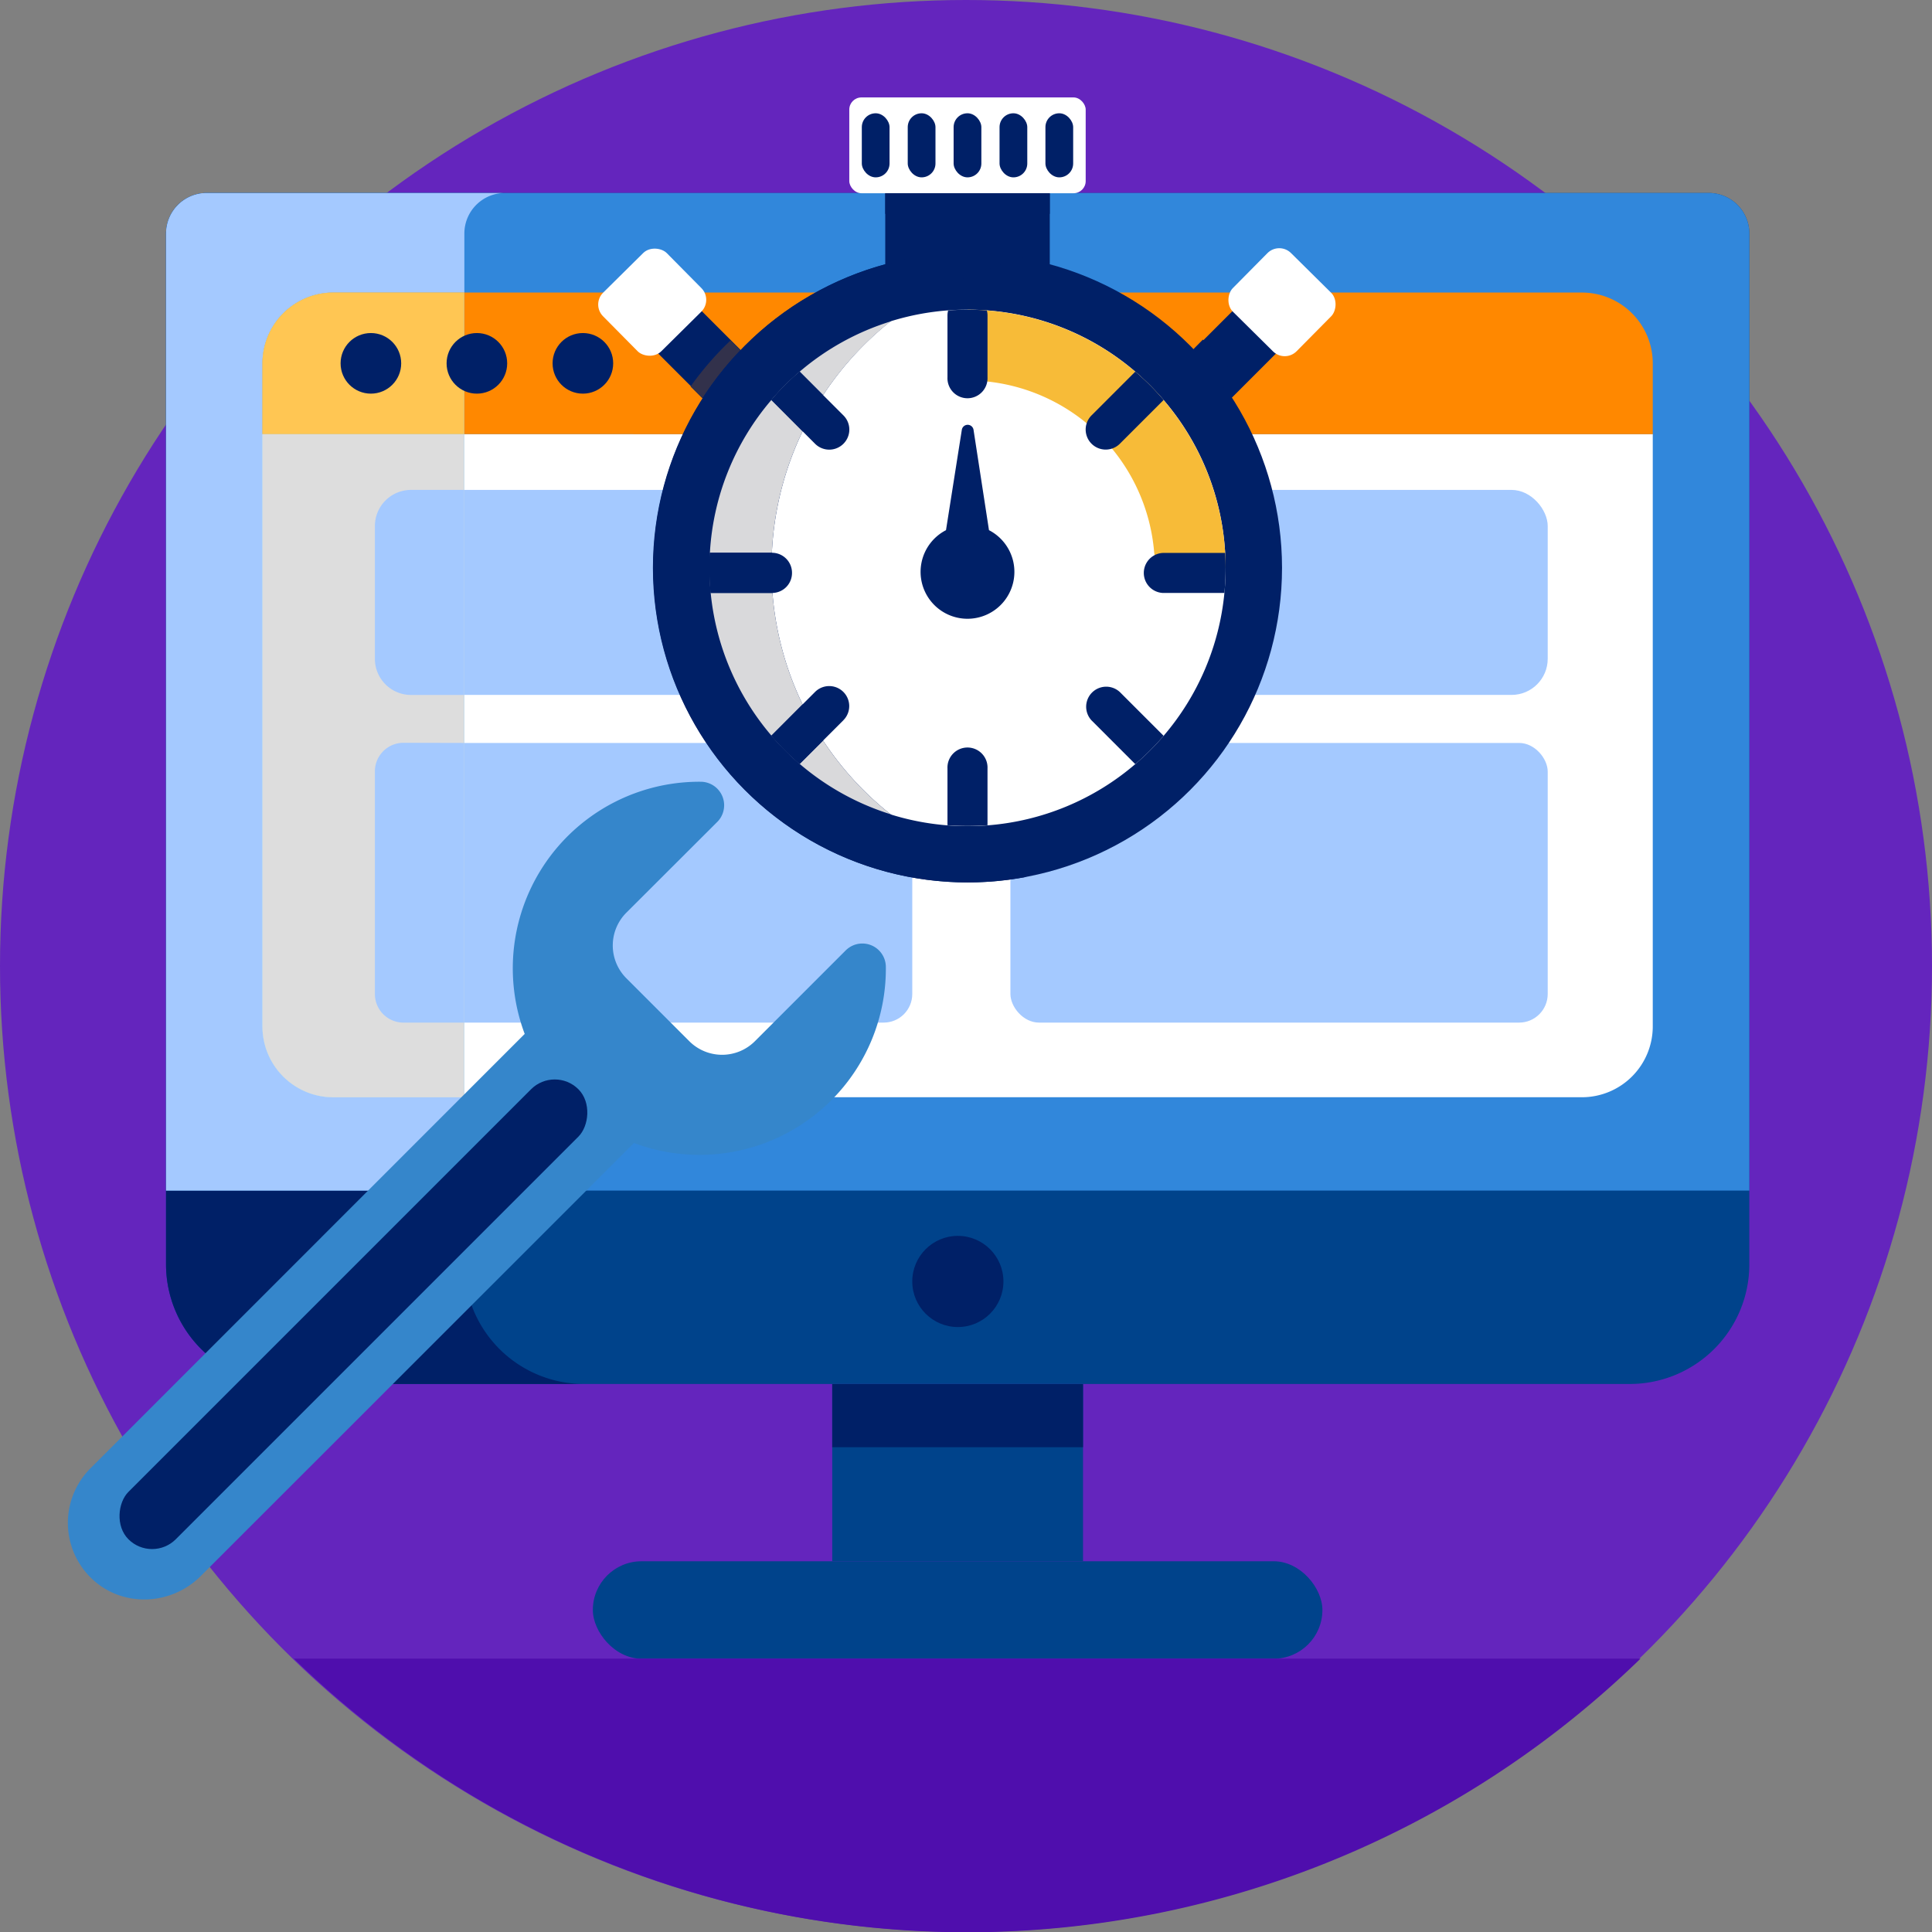 <svg xmlns:inkscape="http://www.inkscape.org/namespaces/inkscape" xmlns:sodipodi="http://sodipodi.sourceforge.net/DTD/sodipodi-0.dtd" xmlns="http://www.w3.org/2000/svg" xmlns:svg="http://www.w3.org/2000/svg" viewBox="0 0 512 512" id="svg944" sodipodi:docname="fix-wordpress-performance-speed-fast.svg" inkscape:version="1.1 (c4e8f9e, 2021-05-24)"><rect x="0" y="0" width="512" height="512" fill="#808080" stroke="none"/><defs id="defs826"><style id="style824">.cls-1{fill:#934cf5;}.cls-2{fill:#32314b;}.cls-3{fill:#27273d;}.cls-4{fill:#3e436d;}.cls-5{fill:#a2daf9;}.cls-6{fill:#7cc8fb;}.cls-7{fill:#fff;}.cls-8{fill:#fc4581;}.cls-9{fill:#cd88f8;}.cls-10{fill:#a65c3b;}.cls-11{fill:#f9e3b2;}.cls-12{fill:#ddd;}.cls-13{fill:#d1396f;}.cls-14{fill:#f4d390;}.cls-15{fill:#f7bb38;}.cls-16{fill:#3586cb;}.cls-17{fill:#4f4f74;}.cls-18{fill:#212133;}.cls-19{fill:#d9d9db;}.cls-20{fill:#424260;}.cls-21{fill:#d4d5d6;}.cls-22{fill:#366fca;}</style></defs><g id="BULINE" style="fill:#6425bd;fill-opacity:1"><circle class="cls-1" cx="256" cy="256" r="256" id="circle828" style="fill:#6425bd;fill-opacity:1"></circle></g><g id="Icons"><rect class="cls-2" x="220.55" y="366.77" width="66.46" height="46.97" id="rect831" style="fill:#00438b;fill-opacity:1"></rect><rect class="cls-3" x="220.55" y="366.77" width="66.46" height="16.76" id="rect833" style="fill:#002067;fill-opacity:1"></rect><path class="cls-4" d="M463.59,61.9V335.06a31.71,31.71,0,0,1-31.71,31.71H75.67A31.71,31.71,0,0,1,44,335.06V61.9A10.76,10.76,0,0,1,54.72,51.14H452.84A10.76,10.76,0,0,1,463.59,61.9Z" id="path835" style="fill:#00438b;fill-opacity:1"></path><path class="cls-2" d="M154.77,366.77H75.68A31.72,31.72,0,0,1,44,335.06V61.9A10.77,10.77,0,0,1,54.72,51.14h79.09A10.76,10.76,0,0,0,123.06,61.9V335.06A31.71,31.71,0,0,0,154.77,366.77Z" id="path837" style="fill:#002067;fill-opacity:1"></path><rect class="cls-4" x="157.11" y="413.75" width="193.34" height="25.82" rx="12.91" id="rect839" style="fill:#00438b;fill-opacity:1"></rect><circle class="cls-3" cx="253.84" cy="339.6" r="12.08" id="circle841" style="fill:#002067;fill-opacity:1"></circle><path class="cls-5" d="M463.59,61.9V315.52H44V61.9A10.77,10.77,0,0,1,54.72,51.14H452.84A10.76,10.76,0,0,1,463.59,61.9Z" id="path843" style="fill:#3187db;fill-opacity:1"></path><path class="cls-6" d="M133.81,51.14A10.76,10.76,0,0,0,123.06,61.9V315.52H44V61.9A10.77,10.77,0,0,1,54.72,51.14Z" id="path845" style="fill:#a4c9ff;fill-opacity:1"></path><path class="cls-7" d="M69.56,115.05H438a0,0,0,0,1,0,0V272a18.78,18.78,0,0,1-18.78,18.78H88.34A18.78,18.78,0,0,1,69.56,272v-157A0,0,0,0,1,69.56,115.05Z" id="path847"></path><path class="cls-8" d="M88.34,77.53H419.21A18.78,18.78,0,0,1,438,96.31v18.74a0,0,0,0,1,0,0H69.56a0,0,0,0,1,0,0V96.31A18.78,18.78,0,0,1,88.34,77.53Z" id="path849" style="fill:#ff8800;fill-opacity:1"></path><circle class="cls-9" cx="154.47" cy="96.29" r="8.03" id="circle851" style="fill:#002067;fill-opacity:1.0"></circle><path class="cls-10" d="M434.75,439.56a257.29,257.29,0,0,1-44.93,34.9,255.75,255.75,0,0,1-267,0,257.29,257.29,0,0,1-44.93-34.9Z" id="path853" style="fill:#4f0ead;fill-opacity:1"></path><rect class="cls-11" x="99.37" y="129.83" width="310.79" height="54.33" rx="9.58" id="rect855" style="fill:#a4c9ff;fill-opacity:1.0"></rect><rect class="cls-11" x="99.37" y="196.89" width="142.39" height="74.11" rx="7.58" id="rect857" style="fill:#a4c9ff;fill-opacity:1.0"></rect><path class="cls-6" d="M123,77.53V290.8H88.32A18.78,18.78,0,0,1,69.54,272V96.31A18.78,18.78,0,0,1,88.32,77.53Z" id="path859"></path><path class="cls-12" d="M123,115.05V290.8H88.32A18.78,18.78,0,0,1,69.54,272v-157Z" id="path861"></path><path class="cls-13" d="M123,77.53v37.52H69.54V96.31A18.78,18.78,0,0,1,88.32,77.53Z" id="path863" style="fill:#ffc653;fill-opacity:1"></path><path class="cls-14" d="M123,129.83v54.34H108.93a9.58,9.58,0,0,1-9.58-9.59V139.42a9.58,9.58,0,0,1,9.58-9.59Z" id="path865" style="fill:#a4c9ff;fill-opacity:1.0"></path><path class="cls-14" d="M123,196.89V271H106.92a7.57,7.57,0,0,1-7.57-7.58v-59a7.57,7.57,0,0,1,7.57-7.57Z" id="path867" style="fill:#a4c9ff;fill-opacity:1.0"></path><rect class="cls-11" x="267.77" y="196.89" width="142.39" height="74.11" rx="7.58" id="rect869" style="fill:#a4c9ff;fill-opacity:1.0"></rect><circle class="cls-15" cx="98.29" cy="96.29" r="8.03" id="circle871" style="fill:#002067;fill-opacity:1.0"></circle><circle class="cls-16" cx="126.38" cy="96.29" r="8.03" id="circle873" style="fill:#002067;fill-opacity:1.0"></circle><rect class="cls-17" x="178.53" y="82.17" height="24.57" transform="rotate(135,186.585,94.455)" id="rect875" width="16.108" style="fill:#002067;fill-opacity:1"></rect><path class="cls-2" d="M183,102.43l3.13,3.13a84.09,84.09,0,0,1,10.07-12.71l-2.62-2.61A83.67,83.67,0,0,0,183,102.43Z" id="path877"></path><rect class="cls-7" x="160.95" y="69.13" width="23.78" height="21.88" rx="4.42" transform="translate(352.03 15.45) rotate(135.31)" id="rect879"></rect><rect class="cls-17" x="317.95" y="82.17" width="16.11" height="24.57" transform="translate(162.27 -202.86) rotate(45)" id="rect881" style="fill:#002067;fill-opacity:1"></rect><rect class="cls-17" x="234.6" y="49.49" width="43.6" height="26.29" id="rect883" style="fill:#002067;fill-opacity:1"></rect><circle class="cls-17" cx="256.39" cy="150.49" r="83.36" id="circle885" style="fill:#002067;fill-opacity:1"></circle><path class="cls-4" d="m 329.36,102.22 -3.13,3.14 c -2.937,-4.556 -6.313,-8.813 -10.08,-12.71 L 318.77,90 c 2.387,2.271 4.637,4.679 6.74,7.212 1.345,1.62 2.629,3.29 3.85,5.008 z" id="path887" sodipodi:nodetypes="ccccsc" style="fill:#002067;fill-opacity:1"></path><path class="cls-7" d="M324.8,150.49q0,3.36-.32,6.65A68.13,68.13,0,0,1,308.37,195a67.33,67.33,0,0,1-7.51,7.5,68.11,68.11,0,0,1-39.16,16.23c-1.75.13-3.52.2-5.31.2s-3.56-.07-5.3-.2a68.42,68.42,0,0,1-62.78-61.55q-.31-3.28-.32-6.65c0-1.33,0-2.65.11-4A68.1,68.1,0,0,1,204.42,106a67.33,67.33,0,0,1,7.5-7.51,68.16,68.16,0,0,1,39.35-16.24c1.69-.13,3.4-.19,5.12-.19s3.44.06,5.13.19a68.1,68.1,0,0,1,39.34,16.24,66.57,66.57,0,0,1,7.51,7.51,68,68,0,0,1,16.31,40.51Q324.8,148.5,324.8,150.49Z" id="path889"></path><path class="cls-15" d="M324.8,150.49H310.36a4.53,4.53,0,0,1-4.5-4.19A49.65,49.65,0,0,0,260.58,101a4.54,4.54,0,0,1-4.19-4.5V82.08A68.41,68.41,0,0,1,324.8,150.49Z" id="path891"></path><path class="cls-2" d="M262.09,140.5,258,113.93a1.57,1.57,0,0,0-3.11,0L250.7,140.5a12.43,12.43,0,1,0,11.39,0Z" id="path893" style="fill:#002067;fill-opacity:1"></path><circle class="cls-18" cx="256.39" cy="151.54" r="7.17" id="circle895" style="fill:#002067;fill-opacity:1"></circle><path class="cls-17" d="M261.7,203.64v15.05c-1.75.13-3.52.2-5.31.2s-3.56-.07-5.3-.2V203.64a5.31,5.31,0,1,1,10.61,0Z" id="path897" style="fill:#002067;fill-opacity:1"></path><path class="cls-17" d="M261.7,83.63V100a5.31,5.31,0,1,1-10.61,0V83.63a5.07,5.07,0,0,1,.18-1.36c1.69-.13,3.4-.19,5.12-.19s3.44.06,5.13.19A5.07,5.07,0,0,1,261.7,83.63Z" id="path899" style="fill:#002067;fill-opacity:1"></path><path class="cls-17" d="M324.8,150.49q0,3.36-.32,6.65H308.2a5.31,5.31,0,0,1,0-10.61h16.48Q324.8,148.5,324.8,150.49Z" id="path901" style="fill:#002067;fill-opacity:1"></path><path class="cls-17" d="M308.37,195a67.33,67.33,0,0,1-7.51,7.5l-11.59-11.59a5.31,5.31,0,0,1,7.51-7.5Z" id="path903" style="fill:#002067;fill-opacity:1"></path><path class="cls-17" d="M308.37,106l-11.59,11.59a5.31,5.31,0,0,1-7.51-7.51l11.59-11.59A66.57,66.57,0,0,1,308.37,106Z" id="path905" style="fill:#002067;fill-opacity:1"></path><path class="cls-4" d="M236,215.78a82.92,82.92,0,0,0,36.12,16.59,83.36,83.36,0,1,1-15.7-165.24,84.51,84.51,0,0,1,15.7,1.47,83.31,83.31,0,0,0-67.57,77.93c-.07,1.31-.1,2.63-.1,4q0,3.36.26,6.65A83.18,83.18,0,0,0,236,215.78Z" id="path907" style="fill:#002067;fill-opacity:1"></path><path class="cls-19" d="M236,215.78a68.44,68.44,0,0,1-47.66-58.64q-.31-3.28-.32-6.65c0-1.33,0-2.65.11-4A68.1,68.1,0,0,1,204.42,106a67.33,67.33,0,0,1,7.5-7.51A68.18,68.18,0,0,1,236,85.19a83.56,83.56,0,0,0-17.86,19.51,83.1,83.1,0,0,0-13.59,41.83c-.07,1.31-.1,2.63-.1,4q0,3.36.26,6.65A83.18,83.18,0,0,0,236,215.78Z" id="path909"></path><path class="cls-17" d="M209.89,151.83a5.29,5.29,0,0,1-5.31,5.31H188.31q-.31-3.28-.32-6.65c0-1.33,0-2.65.11-4h16.48A5.31,5.31,0,0,1,209.89,151.83Z" id="path911" style="fill:#002067;fill-opacity:1"></path><path class="cls-17" d="M223.51,117.61a5.31,5.31,0,0,1-7.5,0L204.42,106a67.33,67.33,0,0,1,7.5-7.51l11.59,11.59A5.3,5.3,0,0,1,223.51,117.61Z" id="path913" style="fill:#002067;fill-opacity:1"></path><path class="cls-17" d="M223.51,190.87l-11.59,11.59a68.09,68.09,0,0,1-7.5-7.5L216,183.37a5.3,5.3,0,0,1,7.5,7.5Z" id="path915" style="fill:#002067;fill-opacity:1"></path><path class="cls-20" d="M204.68,157.14H188.31q-.31-3.28-.32-6.65c0-1.33,0-2.65.11-4h16.42c-.07,1.31-.1,2.63-.1,4Q204.42,153.85,204.68,157.14Z" id="path917" style="fill:#002067;fill-opacity:1"></path><path class="cls-20" d="M218.11,104.7a82.61,82.61,0,0,0-5.43,9.58L204.42,106a67.33,67.33,0,0,1,7.5-7.51Z" id="path919" style="fill:#002067;fill-opacity:1"></path><path class="cls-20" d="M218.11,196.28l-6.19,6.18a68.09,68.09,0,0,1-7.5-7.5l8.26-8.27A83.58,83.58,0,0,0,218.11,196.28Z" id="path921" style="fill:#002067;fill-opacity:1"></path><rect class="cls-7" x="225.07" y="25.82" width="62.65" height="25.39" rx="3.22" id="rect923"></rect><rect class="cls-21" x="228.39" y="30.02" width="7.35" height="16.98" rx="3.67" id="rect925" style="fill:#002067;fill-opacity:1.0"></rect><rect class="cls-21" x="240.56" y="30.02" width="7.35" height="16.98" rx="3.67" id="rect927" style="fill:#002067;fill-opacity:1.0"></rect><rect class="cls-21" x="252.72" y="30.02" width="7.35" height="16.98" rx="3.67" id="rect929" style="fill:#002067;fill-opacity:1.0"></rect><rect class="cls-21" x="264.89" y="30.02" width="7.35" height="16.98" rx="3.67" id="rect931" style="fill:#002067;fill-opacity:1.0"></rect><rect class="cls-21" x="277.05" y="30.02" width="7.35" height="16.98" rx="3.67" id="rect933" style="fill:#002067;fill-opacity:1.0"></rect><rect class="cls-4" x="234.6" y="51.21" width="43.6" height="5.47" id="rect935" style="fill:#002067;fill-opacity:1"></rect><rect class="cls-7" x="327.87" y="69.13" width="23.78" height="21.88" rx="4.42" transform="translate(154.51 -215.78) rotate(44.69)" id="rect937"></rect><path class="cls-16" d="M220.31,291.58A49.43,49.43,0,0,1,168,302.9L53.21,417.66c-7.84,7.84-20.62,8.42-28.73.85A20.44,20.44,0,0,1,24,389.09L139.05,274a49.45,49.45,0,0,1,46.62-66.83,6.24,6.24,0,0,1,4.42,10.64L166,241.86a12.29,12.29,0,0,0,0,17.4l16.67,16.67a12.3,12.3,0,0,0,17.39,0l24.07-24.07a6.23,6.23,0,0,1,10.63,4.43A49.27,49.27,0,0,1,220.31,291.58Z" id="path939"></path><rect class="cls-22" x="84.79" y="263.97" width="17.75" height="168.65" rx="8.88" transform="translate(273.71 35.78) rotate(45)" id="rect941" style="fill:#002067;fill-opacity:1"></rect></g></svg>